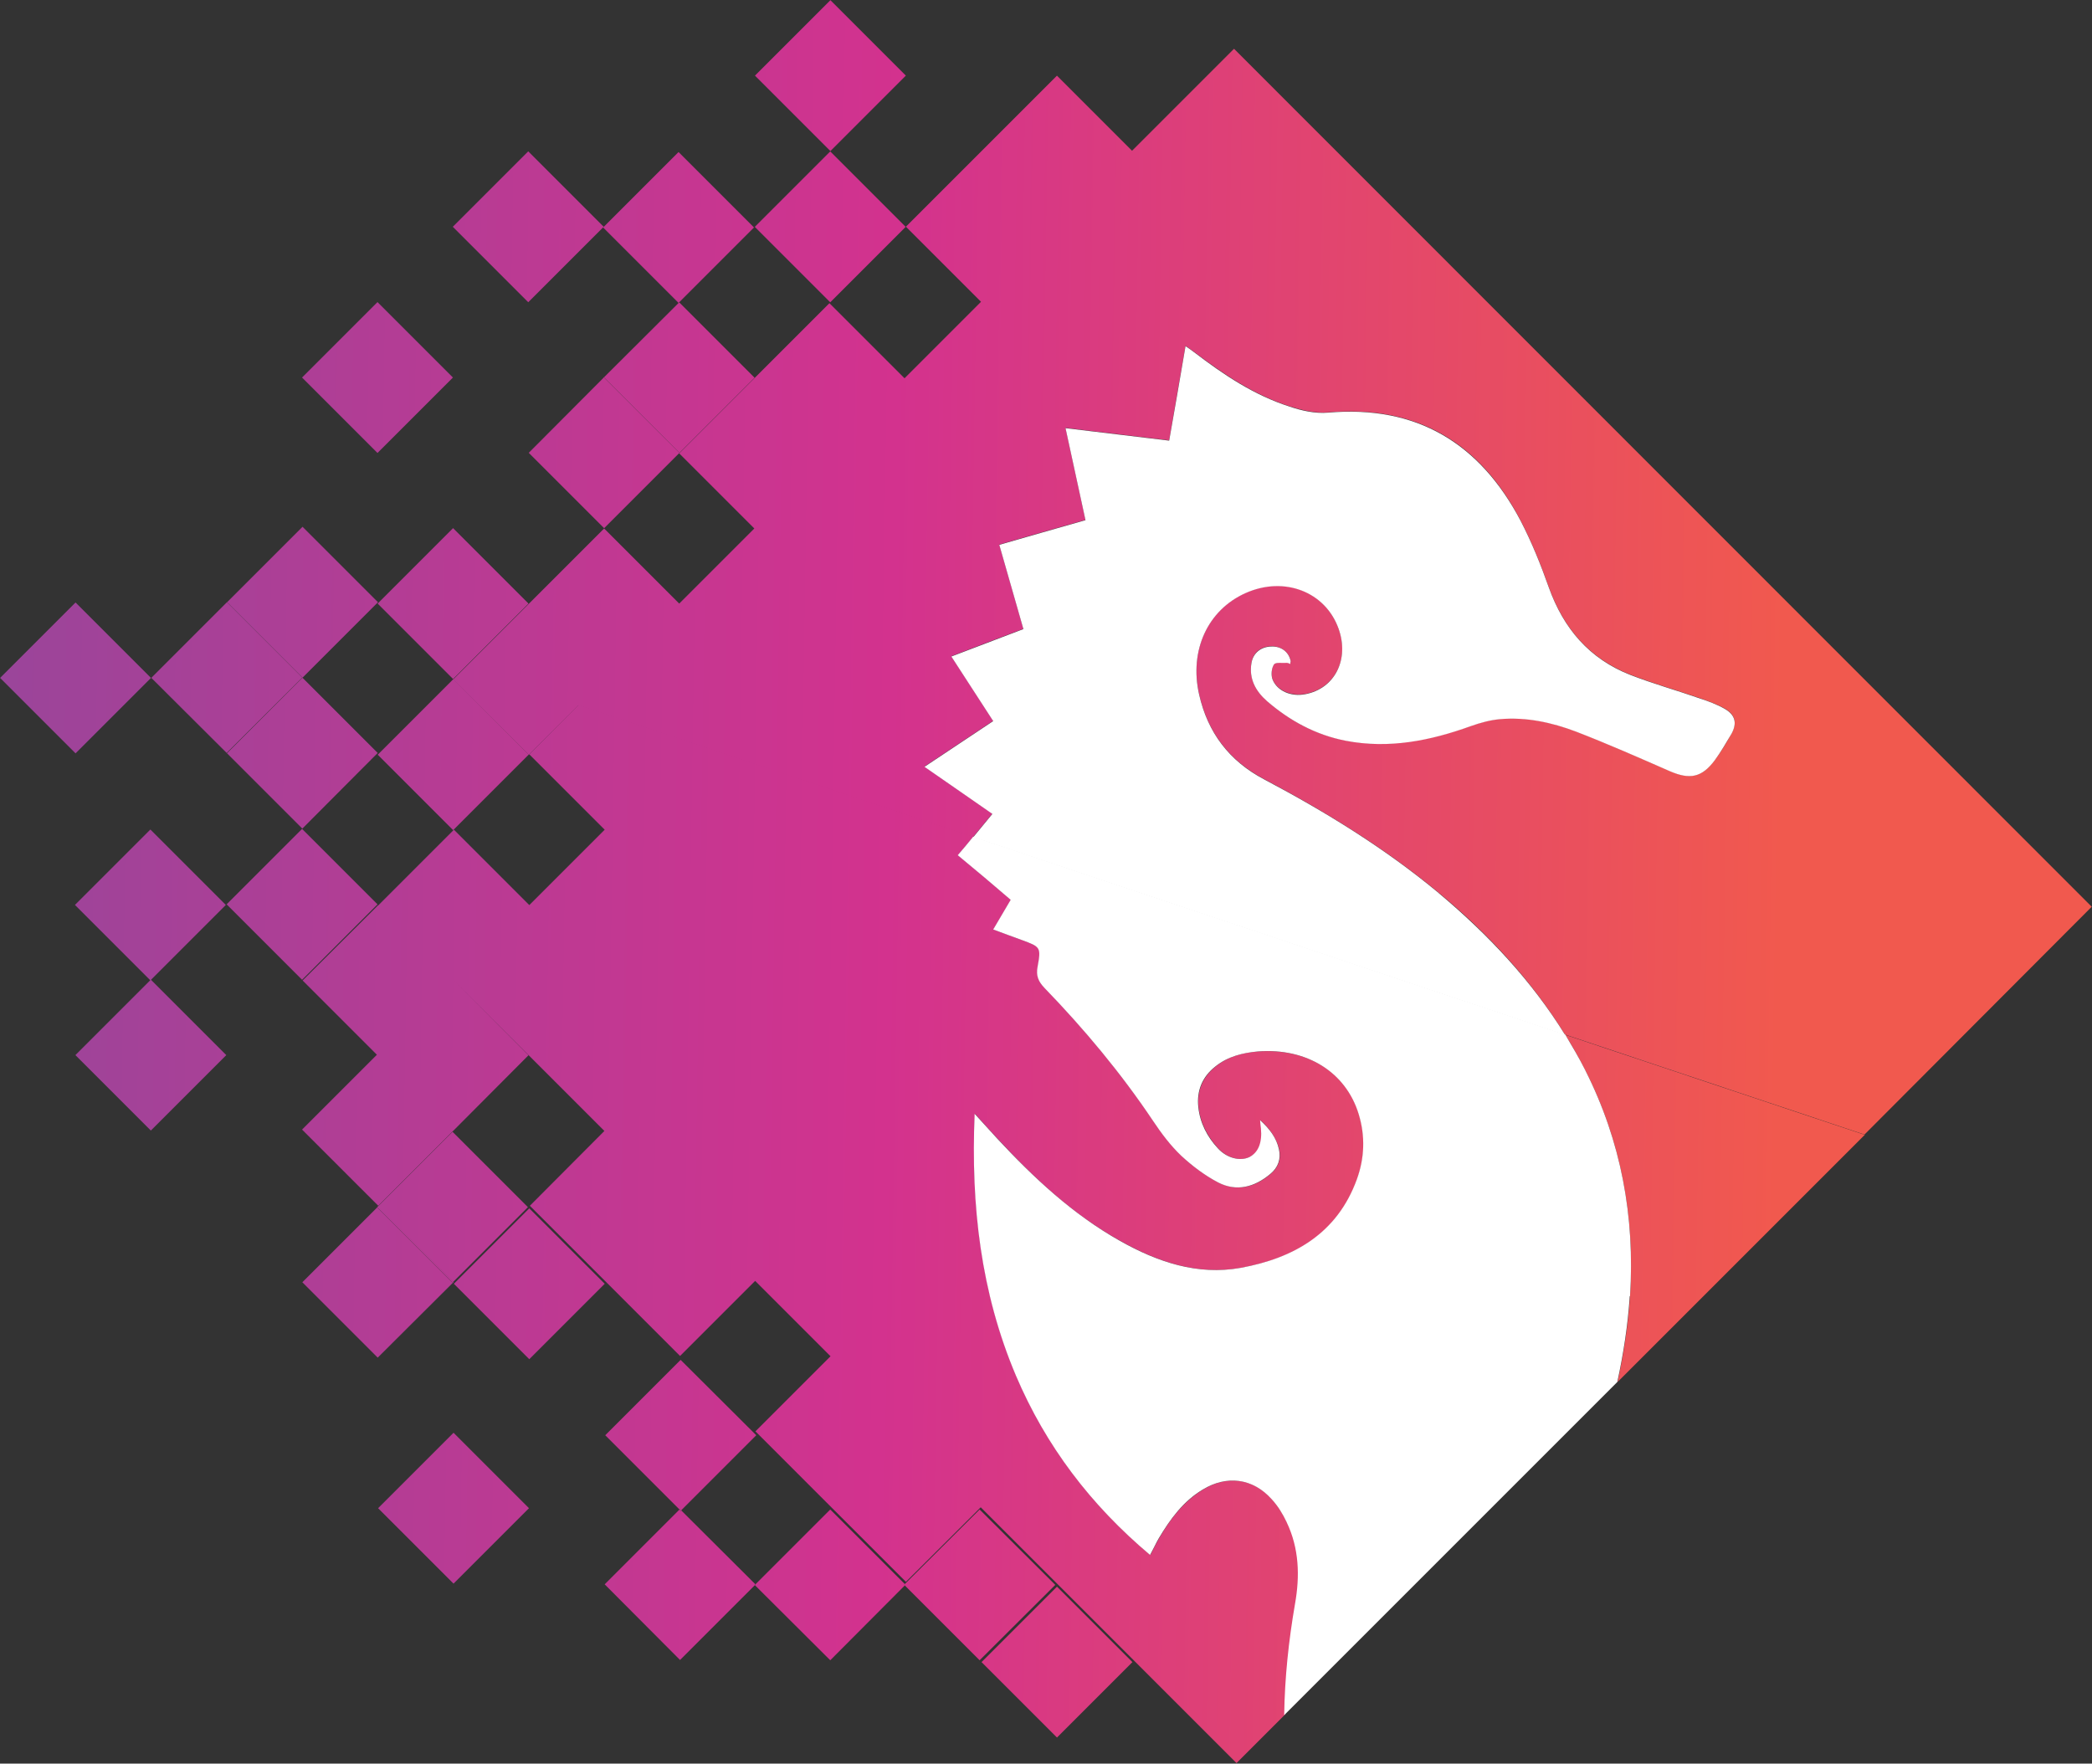 <?xml version="1.0" encoding="UTF-8"?>
<svg id="Calque_2" data-name="Calque 2" xmlns="http://www.w3.org/2000/svg" xmlns:xlink="http://www.w3.org/1999/xlink" viewBox="0 0 75.49 63.64">
  <rect x="0" y="0" width="75.49" height="63.64" fill="#333333" stroke="none"/>
  <defs>
    <style>
      .cls-1 {
        fill: url(#Dégradé_sans_nom_27-11);
      }

      .cls-1, .cls-2, .cls-3, .cls-4, .cls-5, .cls-6, .cls-7, .cls-8, .cls-9, .cls-10, .cls-11, .cls-12, .cls-13, .cls-14, .cls-15, .cls-16, .cls-17, .cls-18, .cls-19, .cls-20, .cls-21, .cls-22, .cls-23, .cls-24, .cls-25, .cls-26, .cls-27, .cls-28, .cls-29, .cls-30, .cls-31, .cls-32, .cls-33, .cls-34, .cls-35, .cls-36, .cls-37, .cls-38, .cls-39, .cls-40, .cls-41, .cls-42, .cls-43, .cls-44, .cls-45 {
        stroke-width: 0px;
      }

      .cls-2 {
        fill: url(#Dégradé_sans_nom_27-23);
      }

      .cls-3 {
        fill: url(#Dégradé_sans_nom_27-26);
      }

      .cls-4 {
        fill: url(#Dégradé_sans_nom_27-5);
      }

      .cls-5 {
        fill: url(#Dégradé_sans_nom_27-41);
      }

      .cls-6 {
        fill: url(#Dégradé_sans_nom_27-27);
      }

      .cls-7 {
        fill: url(#Dégradé_sans_nom_27-17);
      }

      .cls-8 {
        fill: url(#Dégradé_sans_nom_27-33);
      }

      .cls-9 {
        fill: url(#Dégradé_sans_nom_27-36);
      }

      .cls-10 {
        fill: url(#Dégradé_sans_nom_27-42);
      }

      .cls-11 {
        fill: url(#Dégradé_sans_nom_27-43);
      }

      .cls-12 {
        fill: url(#Dégradé_sans_nom_27-20);
      }

      .cls-13 {
        fill: url(#Dégradé_sans_nom_27-22);
      }

      .cls-14 {
        fill: url(#Dégradé_sans_nom_27-15);
      }

      .cls-15 {
        fill: url(#Dégradé_sans_nom_27-21);
      }

      .cls-16 {
        fill: url(#Dégradé_sans_nom_27-2);
      }

      .cls-17 {
        fill: url(#Dégradé_sans_nom_27-29);
      }

      .cls-18 {
        fill: url(#Dégradé_sans_nom_27-4);
      }

      .cls-19 {
        fill: url(#Dégradé_sans_nom_27-40);
      }

      .cls-20 {
        fill: url(#Dégradé_sans_nom_27-8);
      }

      .cls-21 {
        fill: url(#Dégradé_sans_nom_27);
      }

      .cls-22 {
        fill: url(#Dégradé_sans_nom_27-24);
      }

      .cls-23 {
        fill: url(#Dégradé_sans_nom_27-31);
      }

      .cls-24 {
        fill: url(#Dégradé_sans_nom_27-3);
      }

      .cls-25 {
        fill: url(#Dégradé_sans_nom_27-39);
      }

      .cls-26 {
        fill: url(#Dégradé_sans_nom_27-34);
      }

      .cls-27 {
        fill: url(#Dégradé_sans_nom_27-7);
      }

      .cls-28 {
        fill: url(#Dégradé_sans_nom_27-28);
      }

      .cls-29 {
        fill: url(#Dégradé_sans_nom_27-30);
      }

      .cls-30 {
        fill: url(#Dégradé_sans_nom_27-16);
      }

      .cls-31 {
        fill: url(#Dégradé_sans_nom_27-13);
      }

      .cls-32 {
        fill: url(#Dégradé_sans_nom_27-18);
      }

      .cls-33 {
        fill: url(#Dégradé_sans_nom_27-6);
      }

      .cls-34 {
        fill: url(#Dégradé_sans_nom_27-35);
      }

      .cls-35 {
        fill: url(#Dégradé_sans_nom_27-37);
      }

      .cls-36 {
        fill: url(#Dégradé_sans_nom_27-25);
      }

      .cls-37 {
        fill: url(#Dégradé_sans_nom_27-12);
      }

      .cls-38 {
        fill: #fff;
      }

      .cls-39 {
        fill: url(#Dégradé_sans_nom_27-10);
      }

      .cls-40 {
        fill: url(#Dégradé_sans_nom_27-14);
      }

      .cls-41 {
        fill: url(#Dégradé_sans_nom_27-19);
      }

      .cls-42 {
        fill: url(#Dégradé_sans_nom_27-38);
      }

      .cls-43 {
        fill: url(#Dégradé_sans_nom_27-9);
      }

      .cls-44 {
        fill: url(#Dégradé_sans_nom_27-44);
      }

      .cls-45 {
        fill: url(#Dégradé_sans_nom_27-32);
      }
    </style>
    <linearGradient id="Dégradé_sans_nom_27" data-name="Dégradé sans nom 27" x1=".06" y1="424.68" x2="64.67" y2="423.68" gradientTransform="translate(-291.19 286.97) rotate(45) scale(1 -1)" gradientUnits="userSpaceOnUse">
      <stop offset="0" stop-color="#9a459a"/>
      <stop offset=".5" stop-color="#d3328e"/>
      <stop offset="1" stop-color="#f1594e"/>
    </linearGradient>
    <linearGradient id="Dégradé_sans_nom_27-2" data-name="Dégradé sans nom 27" x1="-.03" y1="419.16" x2="64.59" y2="418.16" gradientTransform="translate(0 432.4) scale(1 -1)" xlink:href="#Dégradé_sans_nom_27"/>
    <linearGradient id="Dégradé_sans_nom_27-3" data-name="Dégradé sans nom 27" x1="-.07" y1="416.38" x2="64.55" y2="415.39" gradientTransform="translate(0 432.39) scale(1 -1)" xlink:href="#Dégradé_sans_nom_27"/>
    <linearGradient id="Dégradé_sans_nom_27-4" data-name="Dégradé sans nom 27" x1="-.05" y1="417.77" x2="64.56" y2="416.78" gradientTransform="translate(-288.37 293.77) rotate(45) scale(1 -1)" xlink:href="#Dégradé_sans_nom_27"/>
    <linearGradient id="Dégradé_sans_nom_27-5" data-name="Dégradé sans nom 27" x1="-.05" y1="417.76" x2="64.57" y2="416.77" gradientTransform="translate(-288.37 293.77) rotate(45) scale(1 -1)" xlink:href="#Dégradé_sans_nom_27"/>
    <linearGradient id="Dégradé_sans_nom_27-6" data-name="Dégradé sans nom 27" x1="-.16" y1="410.86" x2="64.46" y2="409.87" gradientTransform="translate(-285.55 300.57) rotate(45) scale(1 -1)" xlink:href="#Dégradé_sans_nom_27"/>
    <linearGradient id="Dégradé_sans_nom_27-7" data-name="Dégradé sans nom 27" x1=".05" y1="424.56" x2="64.68" y2="423.57" gradientTransform="translate(-292.78 290.84) rotate(45) scale(1 -1)" xlink:href="#Dégradé_sans_nom_27"/>
    <linearGradient id="Dégradé_sans_nom_27-8" data-name="Dégradé sans nom 27" x1=".14" y1="430.14" x2="64.76" y2="429.14" gradientTransform="translate(-295.05 285.36) rotate(45) scale(1 -1)" xlink:href="#Dégradé_sans_nom_27"/>
    <linearGradient id="Dégradé_sans_nom_27-9" data-name="Dégradé sans nom 27" x1="-.14" y1="411.91" x2="64.48" y2="410.92" gradientTransform="translate(0 432.4) scale(1 -1)" xlink:href="#Dégradé_sans_nom_27"/>
    <linearGradient id="Dégradé_sans_nom_27-10" data-name="Dégradé sans nom 27" x1="-.07" y1="416.42" x2="64.55" y2="415.43" gradientTransform="translate(-287.01 293.2) rotate(45) scale(1 -1)" xlink:href="#Dégradé_sans_nom_27"/>
    <linearGradient id="Dégradé_sans_nom_27-11" data-name="Dégradé sans nom 27" x1="-.07" y1="416.43" x2="64.55" y2="415.44" gradientTransform="translate(-287.01 293.21) rotate(45) scale(1 -1)" xlink:href="#Dégradé_sans_nom_27"/>
    <linearGradient id="Dégradé_sans_nom_27-12" data-name="Dégradé sans nom 27" x1=".05" y1="424.51" x2="64.67" y2="423.51" gradientTransform="translate(-294.38 294.68) rotate(45) scale(1 -1)" xlink:href="#Dégradé_sans_nom_27"/>
    <linearGradient id="Dégradé_sans_nom_27-13" data-name="Dégradé sans nom 27" x1="-.04" y1="419" x2="64.59" y2="418" gradientTransform="translate(-292.13 300.11) rotate(45) scale(1 -1)" xlink:href="#Dégradé_sans_nom_27"/>
    <linearGradient id="Dégradé_sans_nom_27-14" data-name="Dégradé sans nom 27" x1="-.24" y1="405.42" x2="64.38" y2="404.42" gradientTransform="translate(-281.71 302.16) rotate(45) scale(1 -1)" xlink:href="#Dégradé_sans_nom_27"/>
    <linearGradient id="Dégradé_sans_nom_27-15" data-name="Dégradé sans nom 27" x1="-.33" y1="399.94" x2="64.29" y2="398.95" gradientTransform="translate(-279.49 307.61) rotate(45) scale(1 -1)" xlink:href="#Dégradé_sans_nom_27"/>
    <linearGradient id="Dégradé_sans_nom_27-16" data-name="Dégradé sans nom 27" x1="-.42" y1="394.41" x2="64.2" y2="393.41" gradientTransform="translate(-277.22 313.06) rotate(45) scale(1 -1)" xlink:href="#Dégradé_sans_nom_27"/>
    <linearGradient id="Dégradé_sans_nom_27-17" data-name="Dégradé sans nom 27" x1="-.25" y1="405.4" x2="64.38" y2="404.41" gradientTransform="translate(0 432.4) scale(1 -1)" xlink:href="#Dégradé_sans_nom_27"/>
    <linearGradient id="Dégradé_sans_nom_27-18" data-name="Dégradé sans nom 27" x1="-.33" y1="399.83" x2="64.29" y2="398.84" gradientTransform="translate(-281.07 311.48) rotate(45) scale(1 -1)" xlink:href="#Dégradé_sans_nom_27"/>
    <linearGradient id="Dégradé_sans_nom_27-19" data-name="Dégradé sans nom 27" x1="-.2" y1="408.07" x2="64.43" y2="407.08" gradientTransform="translate(0 432.4) scale(1 -1)" xlink:href="#Dégradé_sans_nom_27"/>
    <linearGradient id="Dégradé_sans_nom_27-20" data-name="Dégradé sans nom 27" x1="-.23" y1="406.74" x2="64.4" y2="405.74" gradientTransform="translate(-284.7 306.57) rotate(45) scale(1 -1)" xlink:href="#Dégradé_sans_nom_27"/>
    <linearGradient id="Dégradé_sans_nom_27-21" data-name="Dégradé sans nom 27" x1="-.22" y1="406.73" x2="64.4" y2="405.74" gradientTransform="translate(-284.7 306.56) rotate(45) scale(1 -1)" xlink:href="#Dégradé_sans_nom_27"/>
    <linearGradient id="Dégradé_sans_nom_27-22" data-name="Dégradé sans nom 27" x1="-.16" y1="410.84" x2="64.46" y2="409.84" gradientTransform="translate(-287.19 304.41) rotate(45) scale(1 -1)" xlink:href="#Dégradé_sans_nom_27"/>
    <linearGradient id="Dégradé_sans_nom_27-23" data-name="Dégradé sans nom 27" x1="-.2" y1="407.98" x2="64.42" y2="406.98" gradientTransform="translate(-287.65 311) rotate(45) scale(1 -1)" xlink:href="#Dégradé_sans_nom_27"/>
    <linearGradient id="Dégradé_sans_nom_27-24" data-name="Dégradé sans nom 27" x1="-.66" y1="378.23" x2="63.96" y2="377.24" gradientTransform="translate(-262.47 310.12) rotate(45) scale(1 -1)" xlink:href="#Dégradé_sans_nom_27"/>
    <linearGradient id="Dégradé_sans_nom_27-25" data-name="Dégradé sans nom 27" x1="-.49" y1="389.11" x2="64.13" y2="388.12" gradientTransform="translate(0 432.4) scale(1 -1)" xlink:href="#Dégradé_sans_nom_27"/>
    <linearGradient id="Dégradé_sans_nom_27-26" data-name="Dégradé sans nom 27" x1="-.54" y1="386.34" x2="64.08" y2="385.35" gradientTransform="translate(0 432.4) scale(1 -1)" xlink:href="#Dégradé_sans_nom_27"/>
    <linearGradient id="Dégradé_sans_nom_27-27" data-name="Dégradé sans nom 27" x1="-.51" y1="387.73" x2="64.11" y2="386.73" gradientTransform="translate(-269.61 308.31) rotate(45) scale(1 -1)" xlink:href="#Dégradé_sans_nom_27"/>
    <linearGradient id="Dégradé_sans_nom_27-28" data-name="Dégradé sans nom 27" x1="-.52" y1="387.72" x2="64.1" y2="386.73" gradientTransform="translate(-269.6 308.32) rotate(45) scale(1 -1)" xlink:href="#Dégradé_sans_nom_27"/>
    <linearGradient id="Dégradé_sans_nom_27-29" data-name="Dégradé sans nom 27" x1="-.53" y1="386.37" x2="64.08" y2="385.38" gradientTransform="translate(-267.4 305.82) rotate(45) scale(1 -1)" xlink:href="#Dégradé_sans_nom_27"/>
    <linearGradient id="Dégradé_sans_nom_27-30" data-name="Dégradé sans nom 27" x1="-.61" y1="381" x2="64.01" y2="380.01" gradientTransform="translate(0 432.4) scale(1 -1)" xlink:href="#Dégradé_sans_nom_27"/>
    <linearGradient id="Dégradé_sans_nom_27-31" data-name="Dégradé sans nom 27" x1="-.7" y1="375.68" x2="63.92" y2="374.68" gradientTransform="translate(0 432.4) scale(1 -1)" xlink:href="#Dégradé_sans_nom_27"/>
    <linearGradient id="Dégradé_sans_nom_27-32" data-name="Dégradé sans nom 27" x1="-.7" y1="375.76" x2="63.92" y2="374.77" gradientTransform="translate(0 432.4) scale(1 -1)" xlink:href="#Dégradé_sans_nom_27"/>
    <linearGradient id="Dégradé_sans_nom_27-33" data-name="Dégradé sans nom 27" x1="-.7" y1="375.72" x2="63.92" y2="374.73" gradientTransform="translate(-255.75 299.41) rotate(45) scale(1 -1)" xlink:href="#Dégradé_sans_nom_27"/>
    <linearGradient id="Dégradé_sans_nom_27-34" data-name="Dégradé sans nom 27" x1="-.7" y1="375.72" x2="63.92" y2="374.73" gradientTransform="translate(-255.75 299.41) rotate(45) scale(1 -1)" xlink:href="#Dégradé_sans_nom_27"/>
    <linearGradient id="Dégradé_sans_nom_27-35" data-name="Dégradé sans nom 27" x1="-.74" y1="373.02" x2="63.88" y2="372.02" gradientTransform="translate(-252.16 296.35) rotate(45) scale(1 -1)" xlink:href="#Dégradé_sans_nom_27"/>
    <linearGradient id="Dégradé_sans_nom_27-36" data-name="Dégradé sans nom 27" x1="-.7" y1="375.6" x2="63.92" y2="374.61" gradientTransform="translate(0 432.4) scale(1 -1)" xlink:href="#Dégradé_sans_nom_27"/>
    <linearGradient id="Dégradé_sans_nom_27-37" data-name="Dégradé sans nom 27" x1="-.65" y1="378.3" x2="63.97" y2="377.31" gradientTransform="translate(-260.04 304.34) rotate(45) scale(1 -1)" xlink:href="#Dégradé_sans_nom_27"/>
    <linearGradient id="Dégradé_sans_nom_27-38" data-name="Dégradé sans nom 27" x1="-.66" y1="378.3" x2="63.96" y2="377.31" gradientTransform="translate(-260.03 304.35) rotate(45) scale(1 -1)" xlink:href="#Dégradé_sans_nom_27"/>
    <linearGradient id="Dégradé_sans_nom_27-39" data-name="Dégradé sans nom 27" x1="-.7" y1="375.65" x2="63.92" y2="374.65" gradientTransform="translate(-257.47 303.08) rotate(45.03) scale(1 -1)" xlink:href="#Dégradé_sans_nom_27"/>
    <linearGradient id="Dégradé_sans_nom_27-40" data-name="Dégradé sans nom 27" x1="-.7" y1="375.65" x2="63.92" y2="374.65" gradientTransform="translate(-257.46 303.09) rotate(45.03) scale(1 -1)" xlink:href="#Dégradé_sans_nom_27"/>
    <linearGradient id="Dégradé_sans_nom_27-41" data-name="Dégradé sans nom 27" x1="-.48" y1="389.69" x2="64.14" y2="388.7" gradientTransform="translate(0 432.4) scale(1 -1)" xlink:href="#Dégradé_sans_nom_27"/>
    <linearGradient id="Dégradé_sans_nom_27-42" data-name="Dégradé sans nom 27" x1="-.5" y1="388.37" x2="64.11" y2="387.37" gradientTransform="translate(0 432.4) scale(1 -1)" xlink:href="#Dégradé_sans_nom_27"/>
    <linearGradient id="Dégradé_sans_nom_27-43" data-name="Dégradé sans nom 27" x1="-.23" y1="406.37" x2="64.39" y2="405.38" gradientTransform="translate(0 432.4) scale(1 -1)" xlink:href="#Dégradé_sans_nom_27"/>
    <linearGradient id="Dégradé_sans_nom_27-44" data-name="Dégradé sans nom 27" x1="-.23" y1="406.37" x2="64.39" y2="405.38" gradientTransform="translate(0 432.4) scale(1 -1)" xlink:href="#Dégradé_sans_nom_27"/>
  </defs>
  <g id="Calque_2-2" data-name="Calque 2">
    <g>
      <rect class="cls-21" x="28.03" y="6.26" width="3.85" height="3.85" transform="translate(2.99 23.58) rotate(-45)"/>
      <polygon class="cls-16" points="24.52 16.34 27.23 13.63 24.51 10.91 21.78 13.63 21.78 13.63 21.8 13.62 24.52 16.34"/>
      <polygon class="cls-24" points="24.52 16.34 24.52 16.34 24.51 16.35 21.78 13.63 19.08 16.34 21.8 19.06 24.51 16.35 24.51 16.35 24.52 16.34"/>
      <rect class="cls-18" x="23.14" y="13.06" width=".02" height="3.85" transform="translate(-3.82 20.76) rotate(-45)"/>
      <rect class="cls-4" x="23.14" y="13.06" width=".02" height="3.85" transform="translate(-3.82 20.76) rotate(-45)"/>
      <rect class="cls-33" x="14.43" y="19.86" width="3.85" height="3.85" transform="translate(-10.62 17.94) rotate(-45)"/>
      <rect class="cls-27" x="22.56" y="6.28" width="3.85" height="3.85" transform="translate(1.37 19.72) rotate(-45)"/>
      <rect class="cls-20" x="28.04" y=".8" width="3.85" height="3.85" transform="translate(6.85 21.99) rotate(-45)"/>
      <path class="cls-43" d="M35.12,30.2c.23-.28.46-.56.69-.84-.82-.57-1.61-1.11-2.45-1.7.84-.56,1.64-1.09,2.48-1.65-.5-.78-1-1.54-1.51-2.33.88-.34,1.73-.66,2.6-.99-.29-1.02-.58-2.02-.87-3.04,1.04-.3,2.05-.59,3.11-.89-.24-1.1-.47-2.18-.72-3.32,1.26.15,2.47.3,3.74.45.19-1.13.39-2.24.59-3.41.12.09.22.15.31.22,1.06.8,2.16,1.55,3.44,1.96.44.14.94.26,1.39.22,3.21-.28,5.49,1.1,6.95,3.9.4.77.73,1.59,1.02,2.41.53,1.48,1.46,2.57,2.93,3.15.82.32,1.67.56,2.51.85.31.11.63.22.91.38.38.22.45.52.24.9-.18.33-.37.65-.6.95-.47.63-.89.72-1.62.4-1.13-.49-2.25-.99-3.39-1.43-.87-.33-1.79-.53-2.73-.45-.36.03-.72.13-1.06.25-1.47.52-2.96.83-4.52.53-1.08-.21-2.02-.71-2.84-1.43-.41-.36-.66-.81-.56-1.38.06-.37.35-.59.73-.59.34,0,.61.2.68.51,0,.03,0,.06-.01.12-.05-.02-.08-.04-.12-.04-.16.01-.41-.02-.47.06-.09.14-.11.39-.05.54.17.42.68.62,1.18.53,1.07-.2,1.61-1.26,1.2-2.37-.49-1.34-1.97-1.9-3.35-1.28-1.37.61-2.04,2.07-1.68,3.66.31,1.38,1.09,2.4,2.34,3.06,2.22,1.18,4.36,2.49,6.3,4.1,1.79,1.48,3.35,3.16,4.56,5.12l10.81,3.61,8.2-8.22L44.53,1.76l-3.68,3.68-2.71-2.71c-1.36,1.36-4.09,4.09-5.45,5.45l2.71,2.71-2.76,2.76-2.71-2.71-2.72,2.72-2.69,2.69h0s-.01.01-.01.01l2.71,2.71-2.71,2.71-2.71-2.71c-1.36,1.36-4.09,4.09-5.45,5.45l2.73,2.72,1.8-1.79,14.24,4.76Z"/>
      <rect class="cls-39" x="24.51" y="16.35" width=".02" height="0" transform="translate(-4.38 22.12) rotate(-45)"/>
      <rect class="cls-1" x="24.51" y="16.35" width=".02" height="0" transform="translate(-4.38 22.12) rotate(-45)"/>
      <rect class="cls-37" x="17.13" y="6.26" width="3.85" height="3.85" transform="translate(-.2 15.87) rotate(-45)"/>
      <rect class="cls-31" x="11.7" y="11.69" width="3.85" height="3.85" transform="translate(-5.64 13.63) rotate(-45)"/>
      <rect class="cls-40" x="14.43" y="25.31" width="3.85" height="3.85" transform="translate(-14.47 19.54) rotate(-45)"/>
      <rect class="cls-14" x="8.97" y="30.71" width="3.85" height="3.85" transform="translate(-19.88 17.26) rotate(-45)"/>
      <rect class="cls-30" x="3.52" y="36.15" width="3.85" height="3.85" transform="translate(-25.33 15) rotate(-45)"/>
      <polygon class="cls-7" points="8.19 27.18 10.91 29.9 13.63 27.17 10.91 24.45 10.91 24.45 10.91 24.46 8.19 27.18"/>
      <rect class="cls-32" x="3.5" y="30.73" width="3.85" height="3.85" transform="translate(-21.5 13.4) rotate(-45)"/>
      <polygon class="cls-41" points="8.19 27.18 8.18 27.17 10.91 24.45 8.19 21.73 5.46 24.46 8.19 27.18 8.19 27.18"/>
      <rect class="cls-12" x="7.62" y="25.81" width="3.85" height="0" transform="translate(-15.46 14.31) rotate(-45)"/>
      <rect class="cls-15" x="7.62" y="25.81" width="3.85" height="0" transform="translate(-15.46 14.31) rotate(-45)"/>
      <rect class="cls-13" x="8.99" y="19.81" width="3.85" height="3.85" transform="translate(-12.17 14.08) rotate(-45)"/>
      <rect class="cls-2" x=".8" y="22.54" width="3.85" height="3.85" transform="translate(-16.5 9.09) rotate(-45)"/>
      <rect class="cls-22" x="14.44" y="52.5" width="3.85" height="3.85" transform="translate(-33.69 27.51) rotate(-45)"/>
      <polygon class="cls-36" points="16.35 46.26 19.05 43.56 16.33 40.84 13.61 43.56 13.61 43.57 13.63 43.55 16.35 46.26"/>
      <polygon class="cls-3" points="16.35 46.26 16.33 46.29 13.61 43.57 10.91 46.27 13.63 48.99 16.36 46.27 16.35 46.26"/>
      <rect class="cls-6" x="14.97" y="42.99" width=".03" height="3.85" transform="translate(-27.37 23.75) rotate(-45)"/>
      <rect class="cls-28" x="14.97" y="42.99" width=".03" height="3.85" transform="translate(-27.37 23.75) rotate(-45)"/>
      <rect class="cls-17" x="17.17" y="44.4" width="3.85" height="3.85" transform="translate(-27.16 27.07) rotate(-45)"/>
      <polygon class="cls-29" points="24.58 54.5 27.29 51.79 24.56 49.07 21.84 51.79 24.52 54.47 24.54 54.45 24.58 54.5"/>
      <polygon class="cls-23" points="32.65 57.16 29.96 54.47 27.26 57.17 27.26 57.17 27.24 57.2 29.96 59.91 32.65 57.21 32.63 57.19 32.65 57.16"/>
      <polygon class="cls-45" points="35.35 54.47 32.65 57.16 32.68 57.19 32.65 57.21 35.35 59.91 38.08 57.19 35.35 54.47"/>
      <rect class="cls-8" x="32.64" y="57.17" width=".04" height=".04" transform="translate(-30.87 39.84) rotate(-45)"/>
      <rect class="cls-26" x="32.64" y="57.17" width=".04" height=".04" transform="translate(-30.87 39.84) rotate(-45)"/>
      <rect class="cls-34" x="36.22" y="58.05" width="3.85" height="3.85" transform="translate(-31.24 44.54) rotate(-45)"/>
      <polygon class="cls-9" points="27.26 57.17 24.58 54.5 24.56 54.52 24.52 54.47 21.82 57.17 24.54 59.9 27.24 57.2 27.23 57.19 27.26 57.17"/>
      <rect class="cls-35" x="24.54" y="54.45" width=".03" height=".06" transform="translate(-31.33 33.32) rotate(-45)"/>
      <rect class="cls-42" x="24.54" y="54.45" width=".03" height=".06" transform="translate(-31.33 33.32) rotate(-45)"/>
      <rect class="cls-25" x="27.23" y="57.18" width=".03" height="0" transform="translate(-32.46 36.05) rotate(-45.03)"/>
      <rect class="cls-19" x="27.23" y="57.18" width=".03" height="0" transform="translate(-32.46 36.05) rotate(-45.03)"/>
      <path class="cls-5" d="M57.2,38.61c1.3,2.57,1.8,5.3,1.62,8.16-.07,1.05-.23,2.08-.45,3.1l8.92-8.92-10.81-3.61c.26.41.5.83.72,1.28Z"/>
      <path class="cls-10" d="M46.44,54.93c-.14-.3-.32-.58-.54-.83-.68-.76-1.62-.88-2.49-.35-.7.43-1.18,1.06-1.58,1.75-.11.19-.21.39-.32.61-2.14-1.8-3.76-3.93-4.84-6.47-1.27-3-1.63-6.14-1.49-9.45.31.34.55.62.81.89,1.32,1.43,2.73,2.75,4.44,3.7,1.35.76,2.79,1.25,4.35.97,1.92-.34,3.48-1.23,4.19-3.19.28-.77.31-1.56.07-2.35-.46-1.52-1.86-2.39-3.63-2.27-.56.04-1.09.18-1.54.54-.46.37-.68.86-.62,1.46.06.58.33,1.08.71,1.5.33.36.81.47,1.14.31.33-.16.47-.51.41-1.04,0-.08-.01-.15-.03-.29.35.32.58.65.68,1.05.08.35-.03.66-.31.89-.56.48-1.21.65-1.88.31-.48-.25-.94-.59-1.33-.96-.39-.37-.72-.81-1.02-1.26-1.16-1.72-2.48-3.31-3.92-4.8-.22-.23-.3-.43-.25-.76.13-.72.11-.72-.57-.97-.33-.12-.66-.24-1.03-.38.21-.36.41-.7.63-1.07-.32-.27-.64-.54-.95-.81-.31-.26-.63-.52-.96-.8.19-.23.37-.45.56-.67l-14.24-4.76-1.79,1.79h0s2.72,2.72,2.72,2.72l-2.72,2.72-2.72-2.72-2.73,2.73h-.01s-2.72,2.71-2.72,2.71h0s0,0,0,0l2.68,2.68-2.7,2.7.04.04,2.71,2.71,2.72-2.72h0s2.7-2.71,2.7-2.71l-2.7-2.71h0l5.44,5.44-2.69,2.7c1.35,1.35,4.07,4.07,5.42,5.42l2.71-2.71,2.72,2.72-2.71,2.71,5.43,5.43,2.7-2.69,9.23,9.23,1.76-1.76c.02-1.35.16-2.68.39-4.01.18-1.01.15-2.01-.3-2.95Z"/>
      <polygon class="cls-11" points="20.87 25.44 19.08 27.23 19.08 27.23 20.87 25.44"/>
      <polygon class="cls-44" points="20.87 25.44 19.08 27.23 19.08 27.23 20.87 25.44"/>
      <path class="cls-38" d="M51.91,32.22c-1.94-1.61-4.07-2.92-6.3-4.1-1.25-.66-2.03-1.68-2.34-3.06-.36-1.59.31-3.05,1.68-3.66,1.39-.62,2.87-.05,3.35,1.28.4,1.11-.13,2.17-1.2,2.37-.5.1-1.01-.11-1.18-.53-.06-.16-.04-.4.05-.54.05-.09.3-.05.47-.06.04,0,.07.02.12.04,0-.06.02-.1.01-.12-.07-.32-.34-.52-.68-.51-.38,0-.67.23-.73.59-.1.57.15,1.02.56,1.38.82.71,1.76,1.22,2.84,1.43,1.56.3,3.05,0,4.52-.53.34-.12.7-.22,1.06-.25.94-.08,1.86.12,2.73.45,1.14.44,2.27.94,3.39,1.43.72.31,1.15.23,1.62-.4.22-.3.41-.63.6-.95.21-.38.14-.68-.24-.9-.28-.16-.6-.28-.91-.38-.83-.29-1.69-.53-2.51-.85-1.47-.58-2.4-1.67-2.93-3.15-.29-.82-.62-1.64-1.02-2.41-1.47-2.79-3.74-4.18-6.95-3.9-.46.04-.95-.07-1.39-.22-1.28-.41-2.38-1.15-3.44-1.96-.09-.07-.18-.13-.31-.22-.2,1.17-.39,2.28-.59,3.41-1.26-.15-2.48-.3-3.74-.45.25,1.14.48,2.22.72,3.32-1.06.3-2.06.59-3.11.89.29,1.02.58,2.02.87,3.04-.88.33-1.72.66-2.6.99.51.79,1.01,1.56,1.51,2.33-.84.56-1.64,1.09-2.48,1.65.84.58,1.63,1.13,2.45,1.7-.23.28-.46.56-.69.84l21.36,7.14c-1.21-1.96-2.78-3.63-4.56-5.12Z"/>
      <path class="cls-38" d="M58.82,46.77c.18-2.86-.32-5.59-1.62-8.16-.22-.44-.47-.86-.72-1.28l-21.36-7.14c-.18.22-.37.45-.56.67.34.28.65.54.96.8.32.27.63.54.95.81-.22.37-.42.71-.63,1.07.37.14.7.26,1.03.38.68.25.7.26.57.97-.06.32.03.53.25.76,1.44,1.49,2.76,3.07,3.92,4.8.3.45.63.89,1.02,1.26.4.37.85.71,1.33.96.66.34,1.31.17,1.88-.31.28-.23.39-.54.31-.89-.09-.41-.33-.73-.68-1.05.01.14.02.22.03.29.05.52-.09.87-.41,1.04-.33.16-.81.05-1.14-.31-.39-.42-.65-.92-.71-1.5-.06-.6.15-1.09.62-1.46.45-.36.98-.49,1.54-.54,1.76-.13,3.17.75,3.63,2.27.24.79.21,1.58-.07,2.35-.71,1.95-2.27,2.84-4.19,3.19-1.56.28-3-.21-4.35-.97-1.71-.96-3.12-2.28-4.44-3.7-.25-.27-.5-.55-.81-.89-.14,3.31.22,6.45,1.49,9.45,1.08,2.54,2.7,4.67,4.84,6.47.12-.22.21-.42.32-.61.41-.69.88-1.33,1.58-1.75.87-.53,1.81-.41,2.49.35.22.24.4.53.54.83.45.94.48,1.94.3,2.95-.23,1.33-.37,2.66-.39,4.01l12.02-12.02c.22-1.01.38-2.04.45-3.1Z"/>
    </g>
  </g>
</svg>
